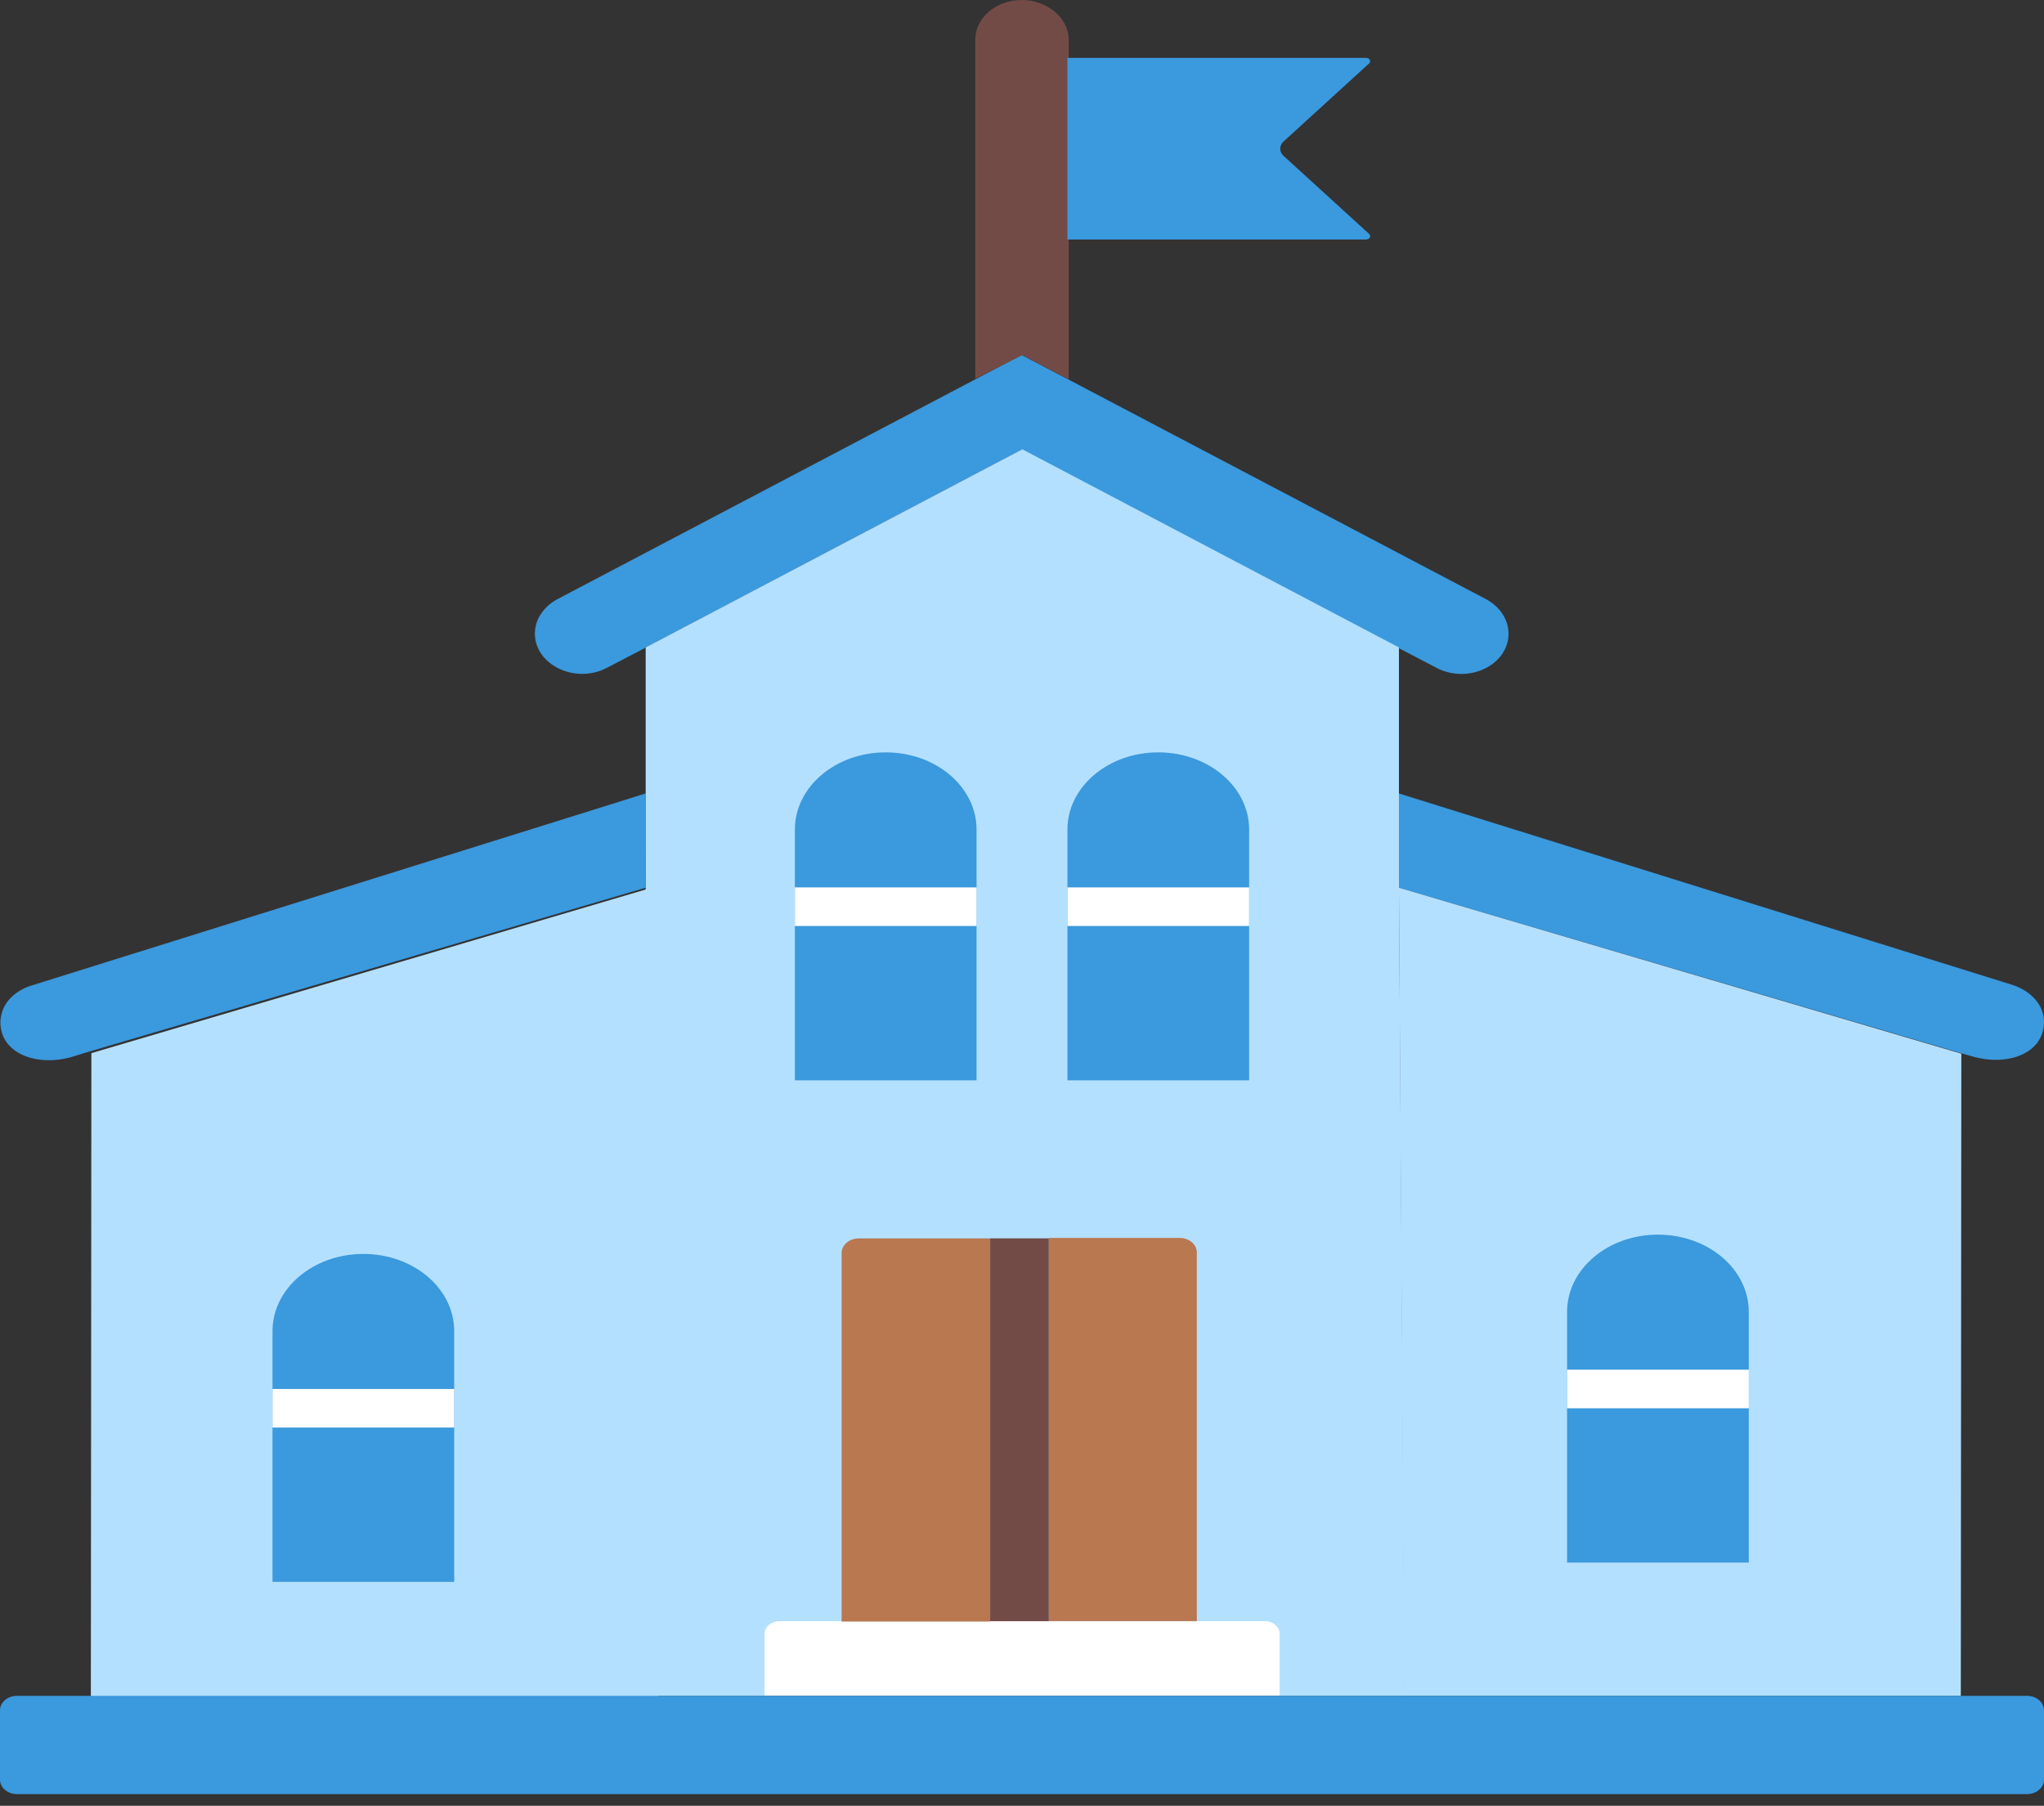<svg width="103" height="91" viewBox="0 0 103 91" fill="none" xmlns="http://www.w3.org/2000/svg">
<rect x="0" y="0" width="103" height="91" fill="#333333" stroke="none"/>
<g id="Layer_1" clip-path="url(#clip0_96_9130)">
<path id="Vector" fill-rule="evenodd" clip-rule="evenodd" d="M49.146 19.117L28.084 30.196C27.388 30.569 26.953 31.226 26.953 31.927C26.953 33.504 28.985 34.488 30.579 33.657L32.507 32.65L51.485 22.664L70.464 32.65L72.391 33.657C73.985 34.488 76.017 33.526 76.017 31.927C76.017 31.226 75.58 30.569 74.887 30.196L53.825 19.117L51.485 17.891L49.146 19.117Z" fill="#3B99DD"/>
<path id="Vector_2" fill-rule="evenodd" clip-rule="evenodd" d="M32.532 39.985L1.593 49.662C0.874 49.881 0.283 50.385 0.1 51.019C0.048 51.194 0.021 51.347 0.021 51.522C0.021 53.1 1.874 53.778 3.648 53.253L4.213 53.077L32.529 44.736L32.532 39.985Z" fill="#3B99DD"/>
<path id="Vector_3" fill-rule="evenodd" clip-rule="evenodd" d="M70.492 39.985V44.736L98.834 53.077L99.373 53.23C101.147 53.756 102.999 53.1 102.999 51.5C102.999 51.325 102.973 51.15 102.921 50.997C102.715 50.362 102.15 49.881 101.428 49.639L70.492 39.985Z" fill="#3B99DD"/>
<path id="Vector_4" fill-rule="evenodd" clip-rule="evenodd" d="M70.494 44.735V32.627L51.515 22.642L32.537 32.627V44.735L32.563 85.463H70.781L70.494 44.735Z" fill="#B4E0FF"/>
<path id="Vector_5" fill-rule="evenodd" clip-rule="evenodd" d="M51.515 17.891L53.854 19.117V2.52V2.017C53.854 1.469 53.596 0.965 53.158 0.592C52.721 0.242 52.155 0 51.486 0C50.199 0 49.147 0.898 49.147 1.992V19.093L51.515 17.891Z" fill="#734B46"/>
<path id="Vector_6" fill-rule="evenodd" clip-rule="evenodd" d="M53.789 12.068H68.834C69.013 12.068 69.118 11.893 68.987 11.784L64.668 7.843C64.463 7.645 64.463 7.339 64.668 7.142L68.987 3.2C69.115 3.092 69.013 2.917 68.834 2.917H53.789V12.068Z" fill="#3B99DD"/>
<path id="Vector_7" fill-rule="evenodd" clip-rule="evenodd" d="M33.189 44.633L4.605 53.072L4.578 85.833H33.189V44.633Z" fill="#B4E0FF"/>
<path id="Vector_8" fill-rule="evenodd" clip-rule="evenodd" d="M70.492 44.735L70.75 85.46H98.808L98.834 53.099L70.492 44.735Z" fill="#B4E0FF"/>
<path id="Vector_9" fill-rule="evenodd" clip-rule="evenodd" d="M60.309 81.697H39.276C38.864 81.697 38.531 81.98 38.531 82.331V85.441H64.481V82.331C64.481 81.98 64.148 81.697 63.736 81.697H60.309Z" fill="white"/>
<path id="Vector_10" fill-rule="evenodd" clip-rule="evenodd" d="M38.525 85.46H0.849C0.386 85.46 0 85.788 0 86.183V89.688C0 90.083 0.386 90.411 0.849 90.411H102.151C102.614 90.411 103 90.083 103 89.688V86.183C103 85.788 102.614 85.46 102.151 85.46H38.525Z" fill="#3B99DD"/>
<path id="Vector_11" fill-rule="evenodd" clip-rule="evenodd" d="M49.895 81.697V62.407H43.286C42.796 62.407 42.41 62.735 42.41 63.152V81.716H49.895V81.697Z" fill="#B97850"/>
<path id="Vector_12" fill-rule="evenodd" clip-rule="evenodd" d="M52.852 62.404V81.694H60.31V63.127C60.31 62.71 59.925 62.382 59.435 62.382H52.852V62.404Z" fill="#B97850"/>
<path id="Vector_13" fill-rule="evenodd" clip-rule="evenodd" d="M52.851 81.697V62.404H51.358H49.895V81.697H51.358H52.851Z" fill="#734B46"/>
<g id="Group 85">
<path id="Union" fill-rule="evenodd" clip-rule="evenodd" d="M40.055 41.803C40.055 39.655 42.104 37.914 44.633 37.914C47.161 37.914 49.21 39.655 49.21 41.803C49.21 41.804 49.21 41.805 49.21 41.806V54.441H40.055V41.803Z" fill="#3B99DD"/>
<rect id="Rectangle 38" x="40.055" y="44.719" width="9.156" height="1.944" fill="white"/>
</g>
<g id="Group 86">
<path id="Union_2" fill-rule="evenodd" clip-rule="evenodd" d="M53.789 41.803C53.789 39.655 55.839 37.914 58.367 37.914C60.895 37.914 62.945 39.655 62.945 41.803L62.945 54.441H53.789V41.803Z" fill="#3B99DD"/>
<rect id="Rectangle 38_2" x="53.789" y="44.719" width="9.156" height="1.944" fill="white"/>
</g>
<g id="Group 87">
<path id="Union_3" fill-rule="evenodd" clip-rule="evenodd" d="M22.888 67.079C22.888 64.931 20.838 63.19 18.31 63.19C15.782 63.19 13.732 64.931 13.732 67.079V79.717H22.888V67.079Z" fill="#3B99DD"/>
<rect id="Rectangle 38_3" x="13.732" y="69.996" width="9.156" height="1.944" fill="white"/>
</g>
<g id="Group 88">
<path id="Union_4" fill-rule="evenodd" clip-rule="evenodd" d="M88.122 66.11V78.745H78.967V66.107C78.967 63.959 81.016 62.218 83.545 62.218C86.073 62.218 88.122 63.959 88.122 66.107C88.122 66.108 88.122 66.109 88.122 66.11Z" fill="#3B99DD"/>
<rect id="Rectangle 38_4" x="78.967" y="69.024" width="9.156" height="1.944" fill="white"/>
</g>
</g>
<defs>
<clipPath id="clip0_96_9130">
<rect width="103" height="90.411" fill="white"/>
</clipPath>
</defs>
</svg>
